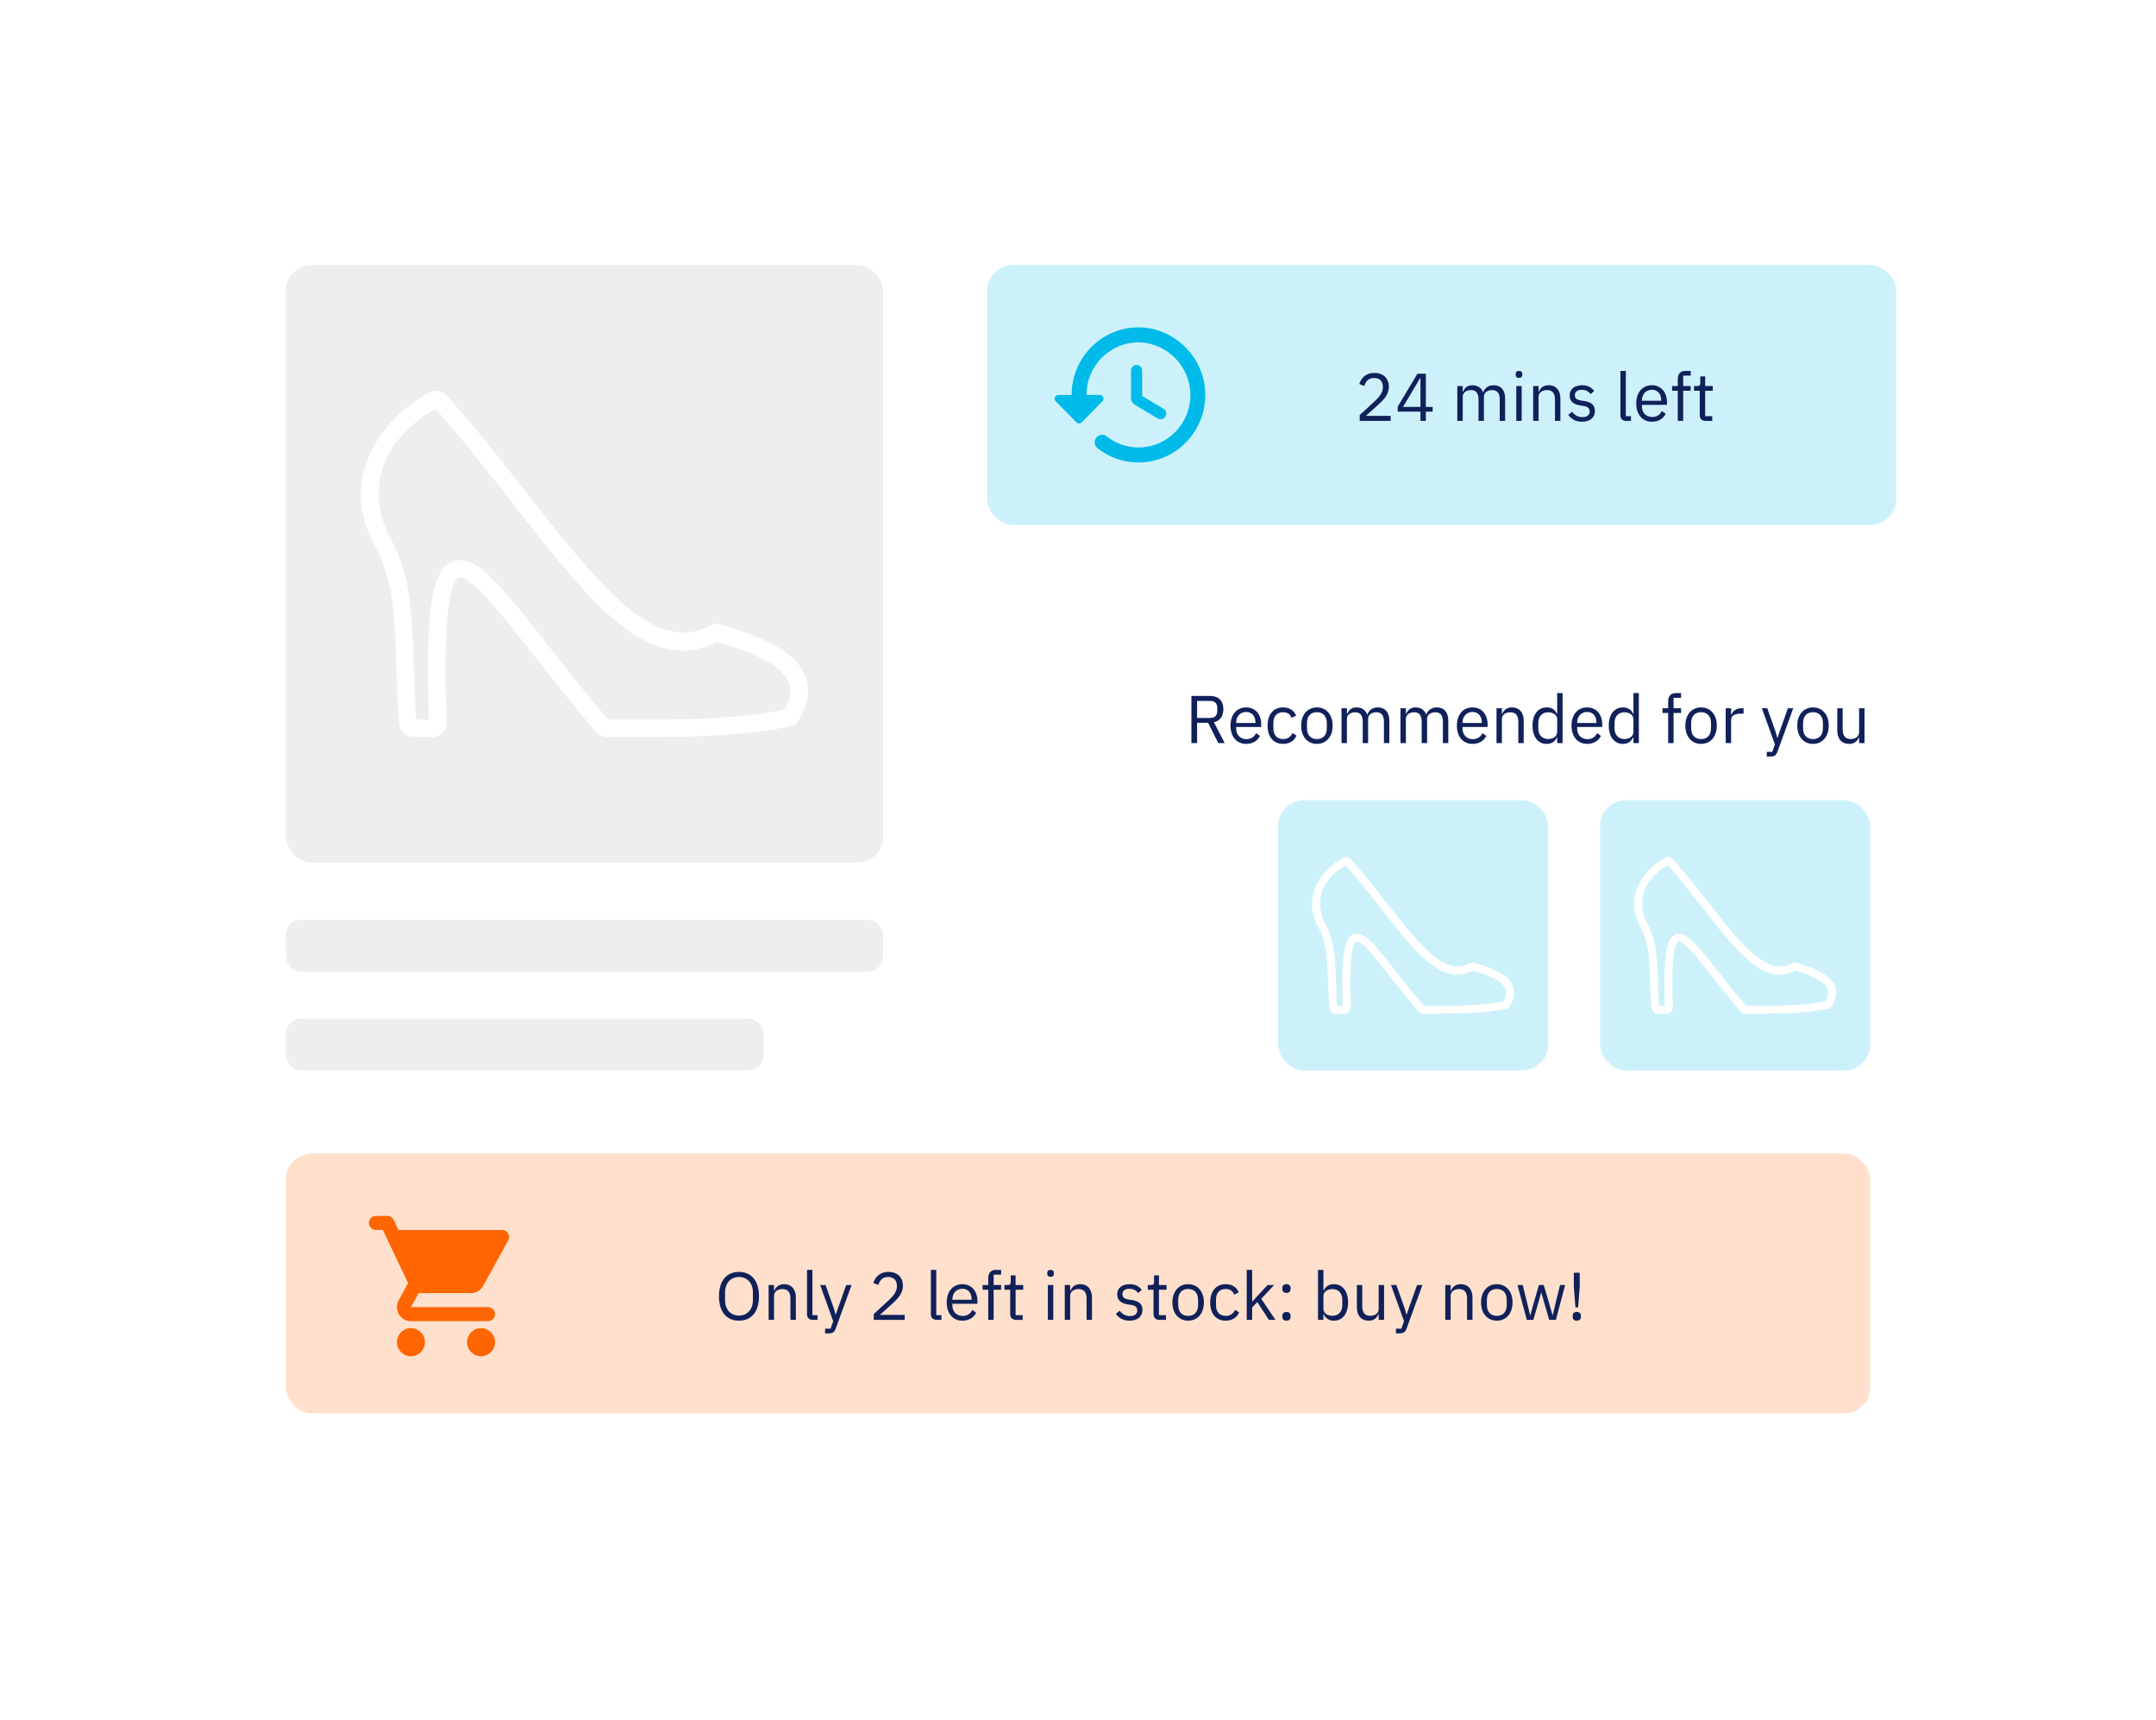 <svg width="415" height="331" viewBox="0 0 415 331" fill="none" xmlns="http://www.w3.org/2000/svg">
<g filter="url(#filter0_d)">
<rect x="35" y="31" width="345" height="261" rx="15" fill="white"/>
</g>
<rect x="55" y="177" width="115" height="10" rx="3" fill="#EEEEEE"/>
<rect x="55" y="196" width="92" height="10" rx="3" fill="#EEEEEE"/>
<rect x="190" y="51" width="175" height="50" rx="5" fill="#CCF1FB"/>
<path d="M219.506 63.005C212.233 62.803 206.274 68.71 206.274 76.002H203.717C203.074 76.002 202.759 76.782 203.217 77.23L207.203 81.274C207.489 81.563 207.932 81.563 208.218 81.274L212.204 77.23C212.647 76.782 212.333 76.002 211.69 76.002H209.132C209.132 70.37 213.676 65.821 219.278 65.893C224.593 65.966 229.066 70.486 229.137 75.858C229.209 81.505 224.708 86.112 219.135 86.112C216.834 86.112 214.705 85.317 213.019 83.974C212.447 83.527 211.647 83.57 211.133 84.09C210.533 84.696 210.575 85.722 211.247 86.242C213.419 87.975 216.148 89 219.135 89C226.351 89 232.195 82.978 231.995 75.627C231.809 68.854 226.208 63.193 219.506 63.005ZM218.777 70.226C218.192 70.226 217.706 70.717 217.706 71.309V76.624C217.706 77.129 217.977 77.606 218.406 77.865L222.864 80.537C223.379 80.841 224.036 80.667 224.336 80.162C224.636 79.642 224.465 78.978 223.964 78.674L219.849 76.205V71.294C219.849 70.717 219.363 70.226 218.777 70.226Z" fill="#00BAE9"/>
<rect x="55" y="51" width="115" height="115" rx="5" fill="#EEEEEE"/>
<path d="M82.549 75.526C72.424 81.306 65.299 92.733 72.258 105.241C75.775 111.578 76.01 119.212 76.288 128.05C76.399 131.653 76.52 135.369 76.853 139.285C76.919 139.978 77.238 140.622 77.748 141.092C78.259 141.563 78.925 141.826 79.617 141.832H83.181C83.92 141.829 84.627 141.531 85.148 141.004C85.668 140.477 85.96 139.764 85.957 139.021C85.957 138.99 85.957 138.96 85.957 138.928C85.102 115.874 87.068 111.656 88.344 111.188C90.464 110.397 96.936 118.664 102.641 125.952C106.205 130.493 110.245 135.648 114.767 140.858C115.029 141.161 115.353 141.405 115.716 141.572C116.08 141.74 116.474 141.828 116.874 141.83H123.191C134.978 141.83 143.47 141.528 152.384 139.731C152.61 139.69 152.826 139.603 153.017 139.475C153.208 139.347 153.371 139.181 153.495 138.986C155.525 135.761 156.026 132.782 155.005 130.128C153.394 125.954 148.234 122.864 138.277 120.084C137.859 119.967 137.413 120.019 137.032 120.228C126.522 126.033 116.697 114.438 101.511 95.044C96.649 88.829 91.62 82.402 85.971 76.074C85.544 75.609 84.975 75.303 84.355 75.203C83.734 75.104 83.098 75.218 82.549 75.526ZM131.39 125.183C133.68 125.162 135.932 124.596 137.962 123.531C146.166 125.864 150.706 128.419 151.839 131.346C152.416 132.83 152.128 134.559 150.972 136.602C141.17 138.499 132.101 138.556 117.096 138.475C112.653 133.387 108.725 128.333 105.229 123.867C96.705 112.986 91.565 106.414 87.169 108.032C83.717 109.315 81.741 114.873 82.573 138.472H80.128C79.828 134.835 79.718 131.332 79.618 127.927C79.33 118.655 79.085 110.643 75.175 103.591C71.266 96.539 71.312 85.994 83.812 78.655C89.252 84.815 94.157 91.086 98.909 97.157C110.877 112.494 120.8 125.218 131.425 125.218L131.39 125.183Z" fill="white"/>
<rect x="246" y="154" width="52" height="52" rx="5" fill="#00BAE9" fill-opacity="0.2"/>
<path d="M258.457 165.09C253.879 167.704 250.657 172.87 253.804 178.526C255.394 181.392 255.5 184.843 255.626 188.84C255.676 190.469 255.731 192.149 255.882 193.92C255.911 194.234 256.056 194.525 256.286 194.737C256.517 194.95 256.818 195.069 257.131 195.072H258.743C259.077 195.07 259.397 194.936 259.632 194.697C259.868 194.459 259.999 194.137 259.998 193.801C259.998 193.787 259.998 193.773 259.998 193.759C259.612 183.334 260.501 181.427 261.077 181.216C262.036 180.858 264.963 184.596 267.542 187.891C269.154 189.945 270.981 192.276 273.025 194.631C273.144 194.768 273.29 194.879 273.454 194.955C273.619 195.03 273.797 195.07 273.978 195.071H276.834C282.164 195.071 286.004 194.935 290.035 194.122C290.137 194.103 290.234 194.064 290.321 194.006C290.407 193.948 290.481 193.873 290.537 193.785C291.455 192.327 291.682 190.98 291.22 189.779C290.491 187.892 288.158 186.495 283.656 185.238C283.467 185.185 283.265 185.208 283.093 185.303C278.341 187.928 273.898 182.685 267.031 173.916C264.833 171.105 262.559 168.199 260.004 165.338C259.812 165.128 259.554 164.989 259.274 164.944C258.993 164.899 258.705 164.951 258.457 165.09ZM280.542 187.544C281.577 187.534 282.596 187.278 283.514 186.796C287.223 187.852 289.276 189.007 289.788 190.331C290.049 191.001 289.919 191.783 289.396 192.707C284.964 193.565 280.863 193.59 274.078 193.554C272.069 191.253 270.293 188.968 268.713 186.948C264.858 182.028 262.534 179.057 260.546 179.788C258.985 180.369 258.092 182.882 258.468 193.552H257.362C257.227 191.908 257.177 190.324 257.132 188.784C257.002 184.592 256.891 180.969 255.123 177.78C253.355 174.592 253.376 169.824 259.028 166.505C261.488 169.29 263.706 172.126 265.854 174.871C271.267 181.806 275.753 187.559 280.557 187.559L280.542 187.544Z" fill="white"/>
<rect x="308" y="154" width="52" height="52" rx="5" fill="#00BAE9" fill-opacity="0.2"/>
<path d="M320.457 165.09C315.879 167.704 312.657 172.87 315.804 178.526C317.394 181.392 317.5 184.843 317.626 188.84C317.676 190.469 317.731 192.149 317.882 193.92C317.911 194.234 318.056 194.525 318.286 194.737C318.517 194.95 318.818 195.069 319.131 195.072H320.743C321.077 195.07 321.397 194.936 321.632 194.697C321.868 194.459 321.999 194.137 321.998 193.801C321.998 193.787 321.998 193.773 321.998 193.759C321.612 183.334 322.501 181.427 323.077 181.216C324.036 180.858 326.963 184.596 329.542 187.891C331.154 189.945 332.981 192.276 335.025 194.631C335.144 194.768 335.29 194.879 335.454 194.955C335.619 195.03 335.797 195.07 335.978 195.071H338.834C344.164 195.071 348.004 194.935 352.035 194.122C352.137 194.103 352.234 194.064 352.321 194.006C352.407 193.948 352.481 193.873 352.537 193.785C353.455 192.327 353.682 190.98 353.22 189.779C352.491 187.892 350.158 186.495 345.656 185.238C345.467 185.185 345.265 185.208 345.093 185.303C340.341 187.928 335.898 182.685 329.031 173.916C326.833 171.105 324.559 168.199 322.004 165.338C321.812 165.128 321.554 164.989 321.274 164.944C320.993 164.899 320.705 164.951 320.457 165.09ZM342.542 187.544C343.577 187.534 344.596 187.278 345.514 186.796C349.223 187.852 351.276 189.007 351.788 190.331C352.049 191.001 351.919 191.783 351.396 192.707C346.964 193.565 342.863 193.59 336.078 193.554C334.069 191.253 332.293 188.968 330.713 186.948C326.858 182.028 324.534 179.057 322.546 179.788C320.985 180.369 320.092 182.882 320.468 193.552H319.362C319.227 191.908 319.177 190.324 319.132 188.784C319.002 184.592 318.891 180.969 317.123 177.78C315.355 174.592 315.376 169.824 321.028 166.505C323.488 169.29 325.706 172.126 327.854 174.871C333.267 181.806 337.753 187.559 342.557 187.559L342.542 187.544Z" fill="white"/>
<rect x="55" y="222" width="305" height="50" rx="5" fill="#FF6500" fill-opacity="0.2"/>
<path d="M79.097 255.6C77.612 255.6 76.412 256.815 76.412 258.3C76.412 259.785 77.612 261 79.097 261C80.581 261 81.796 259.785 81.796 258.3C81.796 256.815 80.581 255.6 79.097 255.6ZM71 235.35C71 236.093 71.607 236.7 72.35 236.7H73.699L78.557 246.947L76.735 250.24C75.75 252.05 77.046 254.25 79.097 254.25H93.942C94.684 254.25 95.291 253.643 95.291 252.9C95.291 252.158 94.684 251.55 93.942 251.55H79.097L80.581 248.85H90.635C91.647 248.85 92.538 248.297 92.997 247.46L97.828 238.698C98.327 237.807 97.68 236.7 96.654 236.7H76.681L75.777 234.769C75.561 234.297 75.076 234 74.563 234H72.35C71.607 234 71 234.607 71 235.35V235.35ZM92.592 255.6C91.108 255.6 89.906 256.815 89.906 258.3C89.906 259.785 91.108 261 92.592 261C94.076 261 95.291 259.785 95.291 258.3C95.291 256.815 94.076 255.6 92.592 255.6Z" fill="#FF6500"/>
<path d="M142.243 254.156C144.583 254.156 146.091 252.505 146.091 249.463C146.091 246.421 144.583 244.77 142.243 244.77C139.903 244.77 138.395 246.421 138.395 249.463C138.395 252.505 139.903 254.156 142.243 254.156ZM142.243 253.181C140.67 253.181 139.565 252.011 139.565 250.217V248.709C139.565 246.915 140.67 245.745 142.243 245.745C143.816 245.745 144.921 246.915 144.921 248.709V250.217C144.921 252.011 143.816 253.181 142.243 253.181ZM148.99 254V249.346C148.99 248.488 149.796 248.072 150.628 248.072C151.629 248.072 152.149 248.683 152.149 249.879V254H153.189V249.697C153.189 248.072 152.318 247.136 150.94 247.136C149.939 247.136 149.367 247.63 149.042 248.384H148.99V247.292H147.95V254H148.99ZM157.367 254V253.09H156.379V244.38H155.339V252.921C155.339 253.545 155.729 254 156.444 254H157.367ZM161.263 251.855L160.899 252.947H160.834L160.522 251.855L158.91 247.292H157.87L160.379 254.26L159.872 255.69H158.819V256.6H159.352C160.34 256.6 160.613 256.366 160.912 255.56L163.915 247.292H162.888L161.263 251.855ZM174.137 253.038H169.366L171.81 250.841C172.967 249.801 173.799 248.813 173.799 247.409C173.799 245.862 172.785 244.77 171.017 244.77C169.262 244.77 168.456 245.836 168.105 246.902L169.08 247.279C169.327 246.421 169.847 245.745 170.965 245.745C172.083 245.745 172.642 246.434 172.642 247.435V247.591C172.642 248.462 171.992 249.372 171.147 250.152L168.183 252.882V254H174.137V253.038ZM181.209 254V253.09H180.221V244.38H179.181V252.921C179.181 253.545 179.571 254 180.286 254H181.209ZM185.245 254.156C186.506 254.156 187.468 253.532 187.897 252.622L187.156 252.089C186.805 252.83 186.155 253.246 185.31 253.246C184.062 253.246 183.321 252.375 183.321 251.218V250.906H188.144V250.412C188.144 248.514 187.039 247.136 185.245 247.136C183.425 247.136 182.229 248.514 182.229 250.646C182.229 252.778 183.425 254.156 185.245 254.156ZM185.245 248.007C186.311 248.007 187.026 248.8 187.026 249.983V250.126H183.321V250.035C183.321 248.865 184.114 248.007 185.245 248.007ZM190.221 254H191.261V248.202H192.704V247.292H191.261V245.29H192.704V244.38H191.69C190.702 244.38 190.221 245.017 190.221 245.94V247.292H189.129V248.202H190.221V254ZM196.854 254V253.09H195.489V248.202H196.958V247.292H195.489V245.433H194.553V246.681C194.553 247.136 194.41 247.292 193.968 247.292H193.344V248.202H194.449V252.895C194.449 253.545 194.839 254 195.554 254H196.854ZM202.222 245.719C202.664 245.719 202.859 245.485 202.859 245.134V244.965C202.859 244.614 202.664 244.38 202.222 244.38C201.78 244.38 201.585 244.614 201.585 244.965V245.134C201.585 245.485 201.78 245.719 202.222 245.719ZM201.702 254H202.742V247.292H201.702V254ZM205.992 254V249.346C205.992 248.488 206.798 248.072 207.63 248.072C208.631 248.072 209.151 248.683 209.151 249.879V254H210.191V249.697C210.191 248.072 209.32 247.136 207.942 247.136C206.941 247.136 206.369 247.63 206.044 248.384H205.992V247.292H204.952V254H205.992ZM217.428 254.156C218.962 254.156 219.911 253.363 219.911 252.063C219.911 251.049 219.339 250.399 217.857 250.178L217.337 250.1C216.505 249.97 216.05 249.71 216.05 249.06C216.05 248.423 216.505 248.02 217.363 248.02C218.221 248.02 218.793 248.423 219.092 248.839L219.781 248.215C219.235 247.539 218.52 247.136 217.441 247.136C216.076 247.136 215.049 247.786 215.049 249.112C215.049 250.36 215.972 250.867 217.207 251.049L217.74 251.127C218.624 251.257 218.91 251.66 218.91 252.18C218.91 252.869 218.39 253.272 217.506 253.272C216.661 253.272 216.037 252.895 215.517 252.245L214.776 252.843C215.374 253.636 216.193 254.156 217.428 254.156ZM224.441 254V253.09H223.076V248.202H224.545V247.292H223.076V245.433H222.14V246.681C222.14 247.136 221.997 247.292 221.555 247.292H220.931V248.202H222.036V252.895C222.036 253.545 222.426 254 223.141 254H224.441ZM228.701 254.156C230.495 254.156 231.73 252.778 231.73 250.646C231.73 248.514 230.495 247.136 228.701 247.136C226.907 247.136 225.672 248.514 225.672 250.646C225.672 252.778 226.907 254.156 228.701 254.156ZM228.701 253.233C227.583 253.233 226.79 252.544 226.79 251.127V250.165C226.79 248.748 227.583 248.059 228.701 248.059C229.819 248.059 230.612 248.748 230.612 250.165V251.127C230.612 252.544 229.819 253.233 228.701 253.233ZM235.936 254.156C237.21 254.156 238.081 253.532 238.51 252.57L237.756 252.063C237.392 252.83 236.781 253.233 235.936 253.233C234.701 253.233 234.064 252.388 234.064 251.218V250.074C234.064 248.904 234.701 248.059 235.936 248.059C236.755 248.059 237.327 248.462 237.574 249.151L238.445 248.709C238.055 247.786 237.262 247.136 235.936 247.136C234.051 247.136 232.946 248.501 232.946 250.646C232.946 252.791 234.051 254.156 235.936 254.156ZM239.979 254H241.019V251.608L242.02 250.581L244.243 254H245.504L242.774 249.944L245.257 247.292H243.996L242.098 249.333L241.071 250.477H241.019V244.38H239.979V254ZM247.627 254.156C248.173 254.156 248.42 253.844 248.42 253.402V253.233C248.42 252.791 248.173 252.479 247.627 252.479C247.081 252.479 246.834 252.791 246.834 253.233V253.402C246.834 253.844 247.081 254.156 247.627 254.156ZM247.627 248.813C248.173 248.813 248.42 248.501 248.42 248.059V247.89C248.42 247.448 248.173 247.136 247.627 247.136C247.081 247.136 246.834 247.448 246.834 247.89V248.059C246.834 248.501 247.081 248.813 247.627 248.813ZM253.702 254H254.742V252.908H254.794C255.197 253.74 255.834 254.156 256.757 254.156C258.434 254.156 259.487 252.791 259.487 250.646C259.487 248.501 258.434 247.136 256.757 247.136C255.834 247.136 255.145 247.539 254.794 248.384H254.742V244.38H253.702V254ZM256.471 253.22C255.522 253.22 254.742 252.726 254.742 251.855V249.359C254.742 248.618 255.522 248.072 256.471 248.072C257.641 248.072 258.369 248.878 258.369 250.074V251.218C258.369 252.414 257.641 253.22 256.471 253.22ZM265.377 254H266.417V247.292H265.377V251.933C265.377 252.817 264.571 253.22 263.752 253.22C262.751 253.22 262.218 252.609 262.218 251.413V247.292H261.178V251.595C261.178 253.22 262.062 254.156 263.44 254.156C264.558 254.156 265.065 253.545 265.325 252.908H265.377V254ZM271.141 251.855L270.777 252.947H270.712L270.4 251.855L268.788 247.292H267.748L270.257 254.26L269.75 255.69H268.697V256.6H269.23C270.218 256.6 270.491 256.366 270.79 255.56L273.793 247.292H272.766L271.141 251.855ZM279.231 254V249.346C279.231 248.488 280.037 248.072 280.869 248.072C281.87 248.072 282.39 248.683 282.39 249.879V254H283.43V249.697C283.43 248.072 282.559 247.136 281.181 247.136C280.18 247.136 279.608 247.63 279.283 248.384H279.231V247.292H278.191V254H279.231ZM288.115 254.156C289.909 254.156 291.144 252.778 291.144 250.646C291.144 248.514 289.909 247.136 288.115 247.136C286.321 247.136 285.086 248.514 285.086 250.646C285.086 252.778 286.321 254.156 288.115 254.156ZM288.115 253.233C286.997 253.233 286.204 252.544 286.204 251.127V250.165C286.204 248.748 286.997 248.059 288.115 248.059C289.233 248.059 290.026 248.748 290.026 250.165V251.127C290.026 252.544 289.233 253.233 288.115 253.233ZM293.883 254H295.144L296.08 250.776L296.652 248.735H296.678L297.263 250.776L298.199 254H299.486L301.267 247.292H300.292L299.564 250.191L298.875 253.129H298.849L298.017 250.191L297.146 247.292H296.223L295.378 250.191L294.559 253.129H294.533L293.818 250.191L293.103 247.292H292.089L293.883 254ZM303.771 251.595L304.083 247.565V244.926H302.939V247.565L303.251 251.595H303.771ZM303.511 254.156C304.057 254.156 304.304 253.857 304.304 253.402V253.233C304.304 252.778 304.057 252.479 303.511 252.479C302.965 252.479 302.718 252.778 302.718 253.233V253.402C302.718 253.857 302.965 254.156 303.511 254.156Z" fill="#10215A"/>
<path d="M267.676 81H261.722V79.882L264.686 77.152C265.11 76.762 265.466 76.35 265.752 75.917C266.038 75.475 266.181 75.033 266.181 74.591V74.435C266.181 73.932 266.042 73.525 265.765 73.213C265.487 72.901 265.067 72.745 264.504 72.745C264.226 72.745 263.984 72.784 263.776 72.862C263.568 72.94 263.386 73.048 263.23 73.187C263.082 73.326 262.957 73.49 262.853 73.681C262.757 73.863 262.679 74.062 262.619 74.279L261.644 73.902C261.73 73.633 261.847 73.373 261.995 73.122C262.151 72.862 262.341 72.632 262.567 72.433C262.801 72.234 263.078 72.073 263.399 71.952C263.728 71.831 264.114 71.77 264.556 71.77C264.998 71.77 265.392 71.835 265.739 71.965C266.085 72.095 266.376 72.277 266.61 72.511C266.844 72.745 267.021 73.022 267.143 73.343C267.273 73.664 267.338 74.019 267.338 74.409C267.338 74.764 267.286 75.094 267.182 75.397C267.086 75.7 266.952 75.991 266.779 76.268C266.605 76.537 266.393 76.801 266.142 77.061C265.899 77.321 265.635 77.581 265.349 77.841L262.905 80.038H267.676V81ZM273.417 81V79.219H269.036V78.257L272.832 71.926H274.457V78.309H275.77V79.219H274.457V81H273.417ZM270.063 78.309H273.417V72.771H273.352L270.063 78.309ZM280.514 81V74.292H281.554V75.384H281.606C281.684 75.211 281.77 75.05 281.866 74.903C281.97 74.747 282.091 74.613 282.23 74.5C282.377 74.387 282.546 74.301 282.737 74.24C282.927 74.171 283.153 74.136 283.413 74.136C283.855 74.136 284.262 74.244 284.635 74.461C285.007 74.669 285.285 75.016 285.467 75.501H285.493C285.614 75.137 285.839 74.821 286.169 74.552C286.507 74.275 286.962 74.136 287.534 74.136C288.218 74.136 288.751 74.361 289.133 74.812C289.523 75.254 289.718 75.882 289.718 76.697V81H288.678V76.879C288.678 76.281 288.561 75.83 288.327 75.527C288.093 75.224 287.72 75.072 287.209 75.072C287.001 75.072 286.801 75.098 286.611 75.15C286.429 75.202 286.264 75.28 286.117 75.384C285.969 75.488 285.852 75.622 285.766 75.787C285.679 75.943 285.636 76.129 285.636 76.346V81H284.596V76.879C284.596 76.281 284.479 75.83 284.245 75.527C284.011 75.224 283.647 75.072 283.153 75.072C282.945 75.072 282.745 75.098 282.555 75.15C282.364 75.202 282.195 75.28 282.048 75.384C281.9 75.488 281.779 75.622 281.684 75.787C281.597 75.943 281.554 76.129 281.554 76.346V81H280.514ZM292.383 72.719C292.158 72.719 291.993 72.667 291.889 72.563C291.794 72.45 291.746 72.307 291.746 72.134V71.965C291.746 71.792 291.794 71.653 291.889 71.549C291.993 71.436 292.158 71.38 292.383 71.38C292.609 71.38 292.769 71.436 292.864 71.549C292.968 71.653 293.02 71.792 293.02 71.965V72.134C293.02 72.307 292.968 72.45 292.864 72.563C292.769 72.667 292.609 72.719 292.383 72.719ZM291.863 74.292H292.903V81H291.863V74.292ZM295.113 81V74.292H296.153V75.384H296.205C296.37 75.003 296.6 74.699 296.894 74.474C297.198 74.249 297.601 74.136 298.103 74.136C298.797 74.136 299.343 74.361 299.741 74.812C300.149 75.254 300.352 75.882 300.352 76.697V81H299.312V76.879C299.312 75.674 298.805 75.072 297.791 75.072C297.583 75.072 297.38 75.098 297.18 75.15C296.99 75.202 296.816 75.28 296.66 75.384C296.504 75.488 296.379 75.622 296.283 75.787C296.197 75.943 296.153 76.129 296.153 76.346V81H295.113ZM304.517 81.156C303.893 81.156 303.369 81.039 302.944 80.805C302.528 80.562 302.168 80.242 301.865 79.843L302.606 79.245C302.866 79.574 303.156 79.83 303.477 80.012C303.798 80.185 304.17 80.272 304.595 80.272C305.037 80.272 305.379 80.177 305.622 79.986C305.873 79.795 305.999 79.527 305.999 79.18C305.999 78.92 305.912 78.699 305.739 78.517C305.574 78.326 305.271 78.196 304.829 78.127L304.296 78.049C303.984 78.006 303.698 77.941 303.438 77.854C303.178 77.759 302.948 77.637 302.749 77.49C302.558 77.334 302.407 77.143 302.294 76.918C302.19 76.693 302.138 76.424 302.138 76.112C302.138 75.783 302.199 75.497 302.32 75.254C302.441 75.003 302.606 74.795 302.814 74.63C303.031 74.465 303.286 74.344 303.581 74.266C303.876 74.179 304.192 74.136 304.53 74.136C305.076 74.136 305.531 74.231 305.895 74.422C306.268 74.613 306.593 74.877 306.87 75.215L306.181 75.839C306.034 75.631 305.817 75.445 305.531 75.28C305.245 75.107 304.885 75.02 304.452 75.02C304.019 75.02 303.689 75.115 303.464 75.306C303.247 75.488 303.139 75.739 303.139 76.06C303.139 76.389 303.247 76.628 303.464 76.775C303.689 76.922 304.01 77.031 304.426 77.1L304.946 77.178C305.691 77.291 306.22 77.507 306.532 77.828C306.844 78.14 307 78.552 307 79.063C307 79.713 306.779 80.224 306.337 80.597C305.895 80.97 305.288 81.156 304.517 81.156ZM313.014 81C312.65 81 312.373 80.9 312.182 80.701C312 80.493 311.909 80.233 311.909 79.921V71.38H312.949V80.09H313.937V81H313.014ZM317.973 81.156C317.514 81.156 317.098 81.074 316.725 80.909C316.361 80.744 316.045 80.51 315.776 80.207C315.516 79.895 315.313 79.527 315.165 79.102C315.027 78.669 314.957 78.183 314.957 77.646C314.957 77.117 315.027 76.636 315.165 76.203C315.313 75.77 315.516 75.401 315.776 75.098C316.045 74.786 316.361 74.548 316.725 74.383C317.098 74.218 317.514 74.136 317.973 74.136C318.424 74.136 318.827 74.218 319.182 74.383C319.538 74.548 319.841 74.777 320.092 75.072C320.344 75.358 320.534 75.7 320.664 76.099C320.803 76.498 320.872 76.935 320.872 77.412V77.906H316.049V78.218C316.049 78.504 316.093 78.773 316.179 79.024C316.275 79.267 316.405 79.479 316.569 79.661C316.743 79.843 316.951 79.986 317.193 80.09C317.445 80.194 317.726 80.246 318.038 80.246C318.463 80.246 318.831 80.146 319.143 79.947C319.464 79.748 319.711 79.462 319.884 79.089L320.625 79.622C320.409 80.081 320.071 80.454 319.611 80.74C319.152 81.017 318.606 81.156 317.973 81.156ZM317.973 75.007C317.687 75.007 317.427 75.059 317.193 75.163C316.959 75.258 316.756 75.397 316.582 75.579C316.418 75.761 316.288 75.978 316.192 76.229C316.097 76.472 316.049 76.74 316.049 77.035V77.126H319.754V76.983C319.754 76.385 319.59 75.908 319.26 75.553C318.94 75.189 318.511 75.007 317.973 75.007ZM322.95 75.202H321.858V74.292H322.95V72.94C322.95 72.472 323.071 72.095 323.314 71.809C323.557 71.523 323.925 71.38 324.419 71.38H325.433V72.29H323.99V74.292H325.433V75.202H323.99V81H322.95V75.202ZM328.283 81C327.919 81 327.641 80.9 327.451 80.701C327.269 80.493 327.178 80.224 327.178 79.895V75.202H326.073V74.292H326.697C326.922 74.292 327.074 74.249 327.152 74.162C327.238 74.067 327.282 73.906 327.282 73.681V72.433H328.218V74.292H329.687V75.202H328.218V80.09H329.583V81H328.283Z" fill="#10215A"/>
<path d="M230.422 139.1H232.541L234.504 143H235.739L233.659 138.996C234.842 138.723 235.479 137.826 235.479 136.5C235.479 134.849 234.53 133.926 232.944 133.926H229.33V143H230.422V139.1ZM230.422 138.164V134.888H232.944C233.802 134.888 234.309 135.356 234.309 136.188V136.864C234.309 137.696 233.802 138.164 232.944 138.164H230.422ZM239.873 143.156C241.134 143.156 242.096 142.532 242.525 141.622L241.784 141.089C241.433 141.83 240.783 142.246 239.938 142.246C238.69 142.246 237.949 141.375 237.949 140.218V139.906H242.772V139.412C242.772 137.514 241.667 136.136 239.873 136.136C238.053 136.136 236.857 137.514 236.857 139.646C236.857 141.778 238.053 143.156 239.873 143.156ZM239.873 137.007C240.939 137.007 241.654 137.8 241.654 138.983V139.126H237.949V139.035C237.949 137.865 238.742 137.007 239.873 137.007ZM246.982 143.156C248.256 143.156 249.127 142.532 249.556 141.57L248.802 141.063C248.438 141.83 247.827 142.233 246.982 142.233C245.747 142.233 245.11 141.388 245.11 140.218V139.074C245.11 137.904 245.747 137.059 246.982 137.059C247.801 137.059 248.373 137.462 248.62 138.151L249.491 137.709C249.101 136.786 248.308 136.136 246.982 136.136C245.097 136.136 243.992 137.501 243.992 139.646C243.992 141.791 245.097 143.156 246.982 143.156ZM253.483 143.156C255.277 143.156 256.512 141.778 256.512 139.646C256.512 137.514 255.277 136.136 253.483 136.136C251.689 136.136 250.454 137.514 250.454 139.646C250.454 141.778 251.689 143.156 253.483 143.156ZM253.483 142.233C252.365 142.233 251.572 141.544 251.572 140.127V139.165C251.572 137.748 252.365 137.059 253.483 137.059C254.601 137.059 255.394 137.748 255.394 139.165V140.127C255.394 141.544 254.601 142.233 253.483 142.233ZM259.262 143V138.346C259.262 137.488 260.042 137.072 260.861 137.072C261.849 137.072 262.304 137.683 262.304 138.879V143H263.344V138.346C263.344 137.488 264.098 137.072 264.917 137.072C265.931 137.072 266.386 137.696 266.386 138.879V143H267.426V138.697C267.426 137.072 266.607 136.136 265.242 136.136C264.098 136.136 263.448 136.773 263.201 137.501H263.175C262.811 136.539 262.005 136.136 261.121 136.136C260.081 136.136 259.613 136.695 259.314 137.384H259.262V136.292H258.222V143H259.262ZM270.612 143V138.346C270.612 137.488 271.392 137.072 272.211 137.072C273.199 137.072 273.654 137.683 273.654 138.879V143H274.694V138.346C274.694 137.488 275.448 137.072 276.267 137.072C277.281 137.072 277.736 137.696 277.736 138.879V143H278.776V138.697C278.776 137.072 277.957 136.136 276.592 136.136C275.448 136.136 274.798 136.773 274.551 137.501H274.525C274.161 136.539 273.355 136.136 272.471 136.136C271.431 136.136 270.963 136.695 270.664 137.384H270.612V136.292H269.572V143H270.612ZM283.443 143.156C284.704 143.156 285.666 142.532 286.095 141.622L285.354 141.089C285.003 141.83 284.353 142.246 283.508 142.246C282.26 142.246 281.519 141.375 281.519 140.218V139.906H286.342V139.412C286.342 137.514 285.237 136.136 283.443 136.136C281.623 136.136 280.427 137.514 280.427 139.646C280.427 141.778 281.623 143.156 283.443 143.156ZM283.443 137.007C284.509 137.007 285.224 137.8 285.224 138.983V139.126H281.519V139.035C281.519 137.865 282.312 137.007 283.443 137.007ZM289.096 143V138.346C289.096 137.488 289.902 137.072 290.734 137.072C291.735 137.072 292.255 137.683 292.255 138.879V143H293.295V138.697C293.295 137.072 292.424 136.136 291.046 136.136C290.045 136.136 289.473 136.63 289.148 137.384H289.096V136.292H288.056V143H289.096ZM299.735 143H300.775V133.38H299.735V137.384H299.683C299.332 136.539 298.643 136.136 297.72 136.136C296.043 136.136 294.99 137.501 294.99 139.646C294.99 141.791 296.043 143.156 297.72 143.156C298.643 143.156 299.28 142.74 299.683 141.908H299.735V143ZM298.006 142.22C296.836 142.22 296.108 141.414 296.108 140.218V139.074C296.108 137.878 296.836 137.072 298.006 137.072C298.955 137.072 299.735 137.618 299.735 138.359V140.855C299.735 141.726 298.955 142.22 298.006 142.22ZM305.508 143.156C306.769 143.156 307.731 142.532 308.16 141.622L307.419 141.089C307.068 141.83 306.418 142.246 305.573 142.246C304.325 142.246 303.584 141.375 303.584 140.218V139.906H308.407V139.412C308.407 137.514 307.302 136.136 305.508 136.136C303.688 136.136 302.492 137.514 302.492 139.646C302.492 141.778 303.688 143.156 305.508 143.156ZM305.508 137.007C306.574 137.007 307.289 137.8 307.289 138.983V139.126H303.584V139.035C303.584 137.865 304.377 137.007 305.508 137.007ZM314.411 143H315.451V133.38H314.411V137.384H314.359C314.008 136.539 313.319 136.136 312.396 136.136C310.719 136.136 309.666 137.501 309.666 139.646C309.666 141.791 310.719 143.156 312.396 143.156C313.319 143.156 313.956 142.74 314.359 141.908H314.411V143ZM312.682 142.22C311.512 142.22 310.784 141.414 310.784 140.218V139.074C310.784 137.878 311.512 137.072 312.682 137.072C313.631 137.072 314.411 137.618 314.411 138.359V140.855C314.411 141.726 313.631 142.22 312.682 142.22ZM321.098 143H322.138V137.202H323.581V136.292H322.138V134.29H323.581V133.38H322.567C321.579 133.38 321.098 134.017 321.098 134.94V136.292H320.006V137.202H321.098V143ZM327.433 143.156C329.227 143.156 330.462 141.778 330.462 139.646C330.462 137.514 329.227 136.136 327.433 136.136C325.639 136.136 324.404 137.514 324.404 139.646C324.404 141.778 325.639 143.156 327.433 143.156ZM327.433 142.233C326.315 142.233 325.522 141.544 325.522 140.127V139.165C325.522 137.748 326.315 137.059 327.433 137.059C328.551 137.059 329.344 137.748 329.344 139.165V140.127C329.344 141.544 328.551 142.233 327.433 142.233ZM333.212 143V138.45C333.212 137.813 333.888 137.332 335.006 137.332H335.617V136.292H335.214C334.122 136.292 333.511 136.89 333.277 137.527H333.212V136.292H332.172V143H333.212ZM342.527 140.855L342.163 141.947H342.098L341.786 140.855L340.174 136.292H339.134L341.643 143.26L341.136 144.69H340.083V145.6H340.616C341.604 145.6 341.877 145.366 342.176 144.56L345.179 136.292H344.152L342.527 140.855ZM348.977 143.156C350.771 143.156 352.006 141.778 352.006 139.646C352.006 137.514 350.771 136.136 348.977 136.136C347.183 136.136 345.948 137.514 345.948 139.646C345.948 141.778 347.183 143.156 348.977 143.156ZM348.977 142.233C347.859 142.233 347.066 141.544 347.066 140.127V139.165C347.066 137.748 347.859 137.059 348.977 137.059C350.095 137.059 350.888 137.748 350.888 139.165V140.127C350.888 141.544 350.095 142.233 348.977 142.233ZM357.85 143H358.89V136.292H357.85V140.933C357.85 141.817 357.044 142.22 356.225 142.22C355.224 142.22 354.691 141.609 354.691 140.413V136.292H353.651V140.595C353.651 142.22 354.535 143.156 355.913 143.156C357.031 143.156 357.538 142.545 357.798 141.908H357.85V143Z" fill="#10215A"/>
<defs>
<filter id="filter0_d" x="0" y="0" width="415" height="331" filterUnits="userSpaceOnUse" color-interpolation-filters="sRGB">
<feFlood flood-opacity="0" result="BackgroundImageFix"/>
<feColorMatrix in="SourceAlpha" type="matrix" values="0 0 0 0 0 0 0 0 0 0 0 0 0 0 0 0 0 0 127 0" result="hardAlpha"/>
<feOffset dy="4"/>
<feGaussianBlur stdDeviation="17.5"/>
<feColorMatrix type="matrix" values="0 0 0 0 0 0 0 0 0 0 0 0 0 0 0 0 0 0 0.1 0"/>
<feBlend mode="normal" in2="BackgroundImageFix" result="effect1_dropShadow"/>
<feBlend mode="normal" in="SourceGraphic" in2="effect1_dropShadow" result="shape"/>
</filter>
</defs>
</svg>
